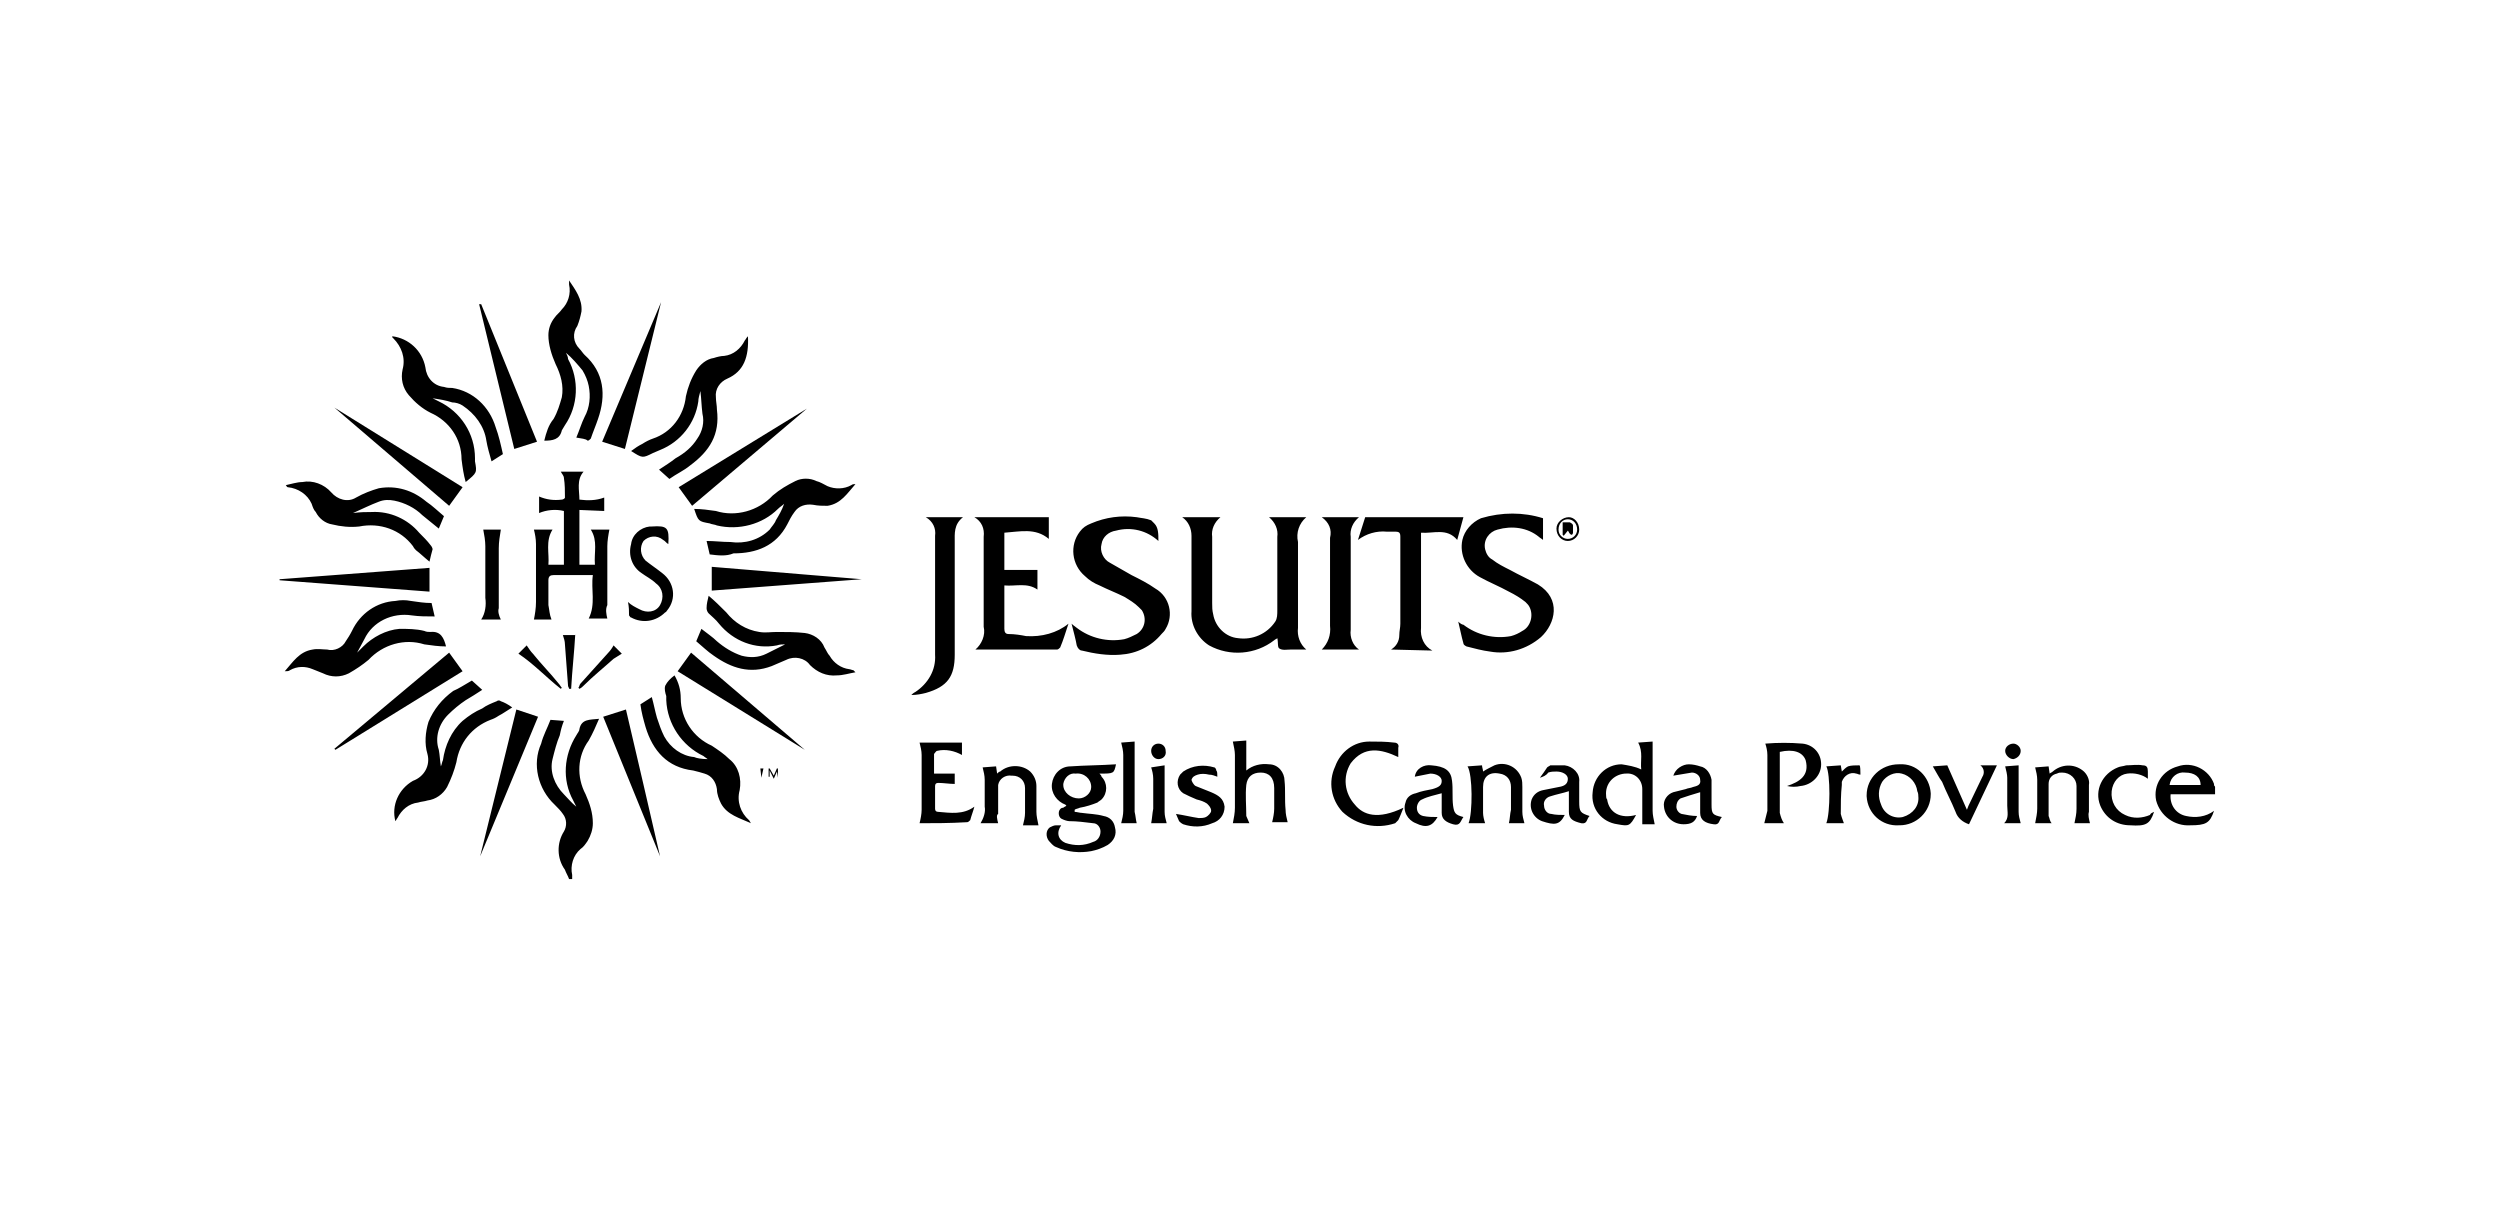 <svg xmlns="http://www.w3.org/2000/svg" viewBox="0 0 241.8 118" fill="currentColor"><title>Jesuits English Canada Province</title><path d="M55.041 85.023c-.1-.3-.3-.6-.4-.9-.8-1.1-.8-2.6-.1-3.7.3-.5.3-1.2-.1-1.7-.2-.3-.5-.6-.8-.9-1.6-1.5-2.2-3.9-1.3-5.9.2-.8.6-1.5.9-2.3l1.3.1c-.2.5-.3.9-.4 1.4-.3.7-.5 1.5-.7 2.3-.3 1.2.2 2.5 1.1 3.4.4.4.7.8 1.2 1.2l-.3-.6c-1.1-2-.9-4.4.3-6.3.1-.2.3-.4.3-.6.2-1 1-.9 1.9-1-.3.7-.6 1.4-1 2.1-1.1 1.5-1.2 3.5-.3 5.2.4.9.7 1.8.7 2.8 0 .6-.2 1.2-.5 1.7-.2.3-.4.6-.7.8-.7.6-1 1.6-.8 2.5v.4h-.3zM214.141 78.423c-.4 1.2-.8 1.4-2.3 1.4-1.5.1-2.9-.9-3.3-2.4-.3-1.5.6-2.9 2.1-3.3 1.4-.5 3 .3 3.5 1.7v.1c0 .1.1.1.1.2v.7h-4.3c-.1 1 .5 1.9 1.5 2.1.9.2 1.9.1 2.7-.5zm-1.3-2.5c0-.8-.6-1.2-1.5-1.2-.7-.1-1.4.4-1.5 1.2h3zM114.341 50.023h3.7c-.6.5-.9 1.2-.8 1.9v6.4c0 .4 0 .7.1 1.1.2 1.2 1.2 2.2 2.4 2.3 1.4.2 2.8-.4 3.6-1.6.2-.3.2-.7.2-1.1v-7.1c.1-.7-.2-1.4-.8-1.9h3.6c-.7.6-1 1.5-.8 2.4v8.3c-.1.8.2 1.6.8 2.1h-1.4-.1c-.4 0-.8.1-1.1-.1-.2-.1-.1-.6-.2-1-.1.1-.2.1-.3.2-1.8 1.4-4.3 1.6-6.3.5-1.1-.7-1.8-2-1.7-3.3v-7.3c0-.7-.3-1.4-.9-1.8zM112.041 52.323c-1.1-1-2.6-1.4-4.1-1-.7.1-1.3.6-1.4 1.3-.2.7.2 1.5.8 1.8l2.1 1.2c.8.4 1.6.8 2.3 1.3 1.4.8 1.8 2.6 1 3.9-.1.2-.2.3-.4.5-1 1.2-2.4 1.9-4 2-1.2.1-2.5-.1-3.7-.4-.2 0-.4-.2-.5-.5-.1-.6-.3-1.3-.5-2.1.2.2.4.3.5.4 1.3 1 3 1.4 4.6 1.1.4-.1.8-.3 1.2-.5.8-.5 1-1.5.5-2.3l-.3-.3c-.4-.4-.9-.7-1.4-1-.8-.4-1.6-.7-2.4-1.1-.5-.2-1-.5-1.4-.9-1.3-1.1-1.5-3-.5-4.3.3-.4.6-.6 1.1-.8 1.4-.6 2.9-.8 4.4-.6.5.1.9.1 1.4.3l.3.3c.4.4.4 1 .4 1.7zM149.241 50.123v2.1c-.1-.1-.3-.2-.4-.3-1.1-.9-2.6-1.1-4-.7-.8.2-1.4 1-1.2 1.9.1.4.3.8.7 1 .5.4 1.1.7 1.7 1 .9.5 1.8.9 2.7 1.4 2.3 1.4 1.7 3.8.3 5.1-1.4 1.2-3.2 1.7-4.9 1.4-.8-.1-1.5-.3-2.3-.5-.2-.1-.3-.2-.3-.3-.2-.7-.3-1.3-.5-2.1.2.2.4.3.5.3 1.3 1 3 1.4 4.6 1.1.4-.1.8-.3 1.1-.5.8-.4 1.1-1.5.7-2.3-.1-.2-.2-.3-.4-.5-.5-.4-1-.7-1.6-1-.9-.5-1.9-.9-2.8-1.4-1.3-.7-2-2.2-1.7-3.6.2-.9.9-1.7 1.8-2.1 2-.6 4.1-.6 6 0zM103.341 60.323c-.3.9-.5 1.6-.8 2.3-.1.1-.2.2-.3.2h-7.9c.6-.5 1-1.4.8-2.2v-8.7c.1-.8-.2-1.5-.9-1.9h7.2v2.1c-1.3-1.1-2.8-.7-4.3-.6v3.6h3.2v1.9c-1-.7-2.1-.3-3.2-.4v4.2c0 .3.1.5.4.5.6 0 1.2.1 1.7.2 1.5.1 3-.3 4.1-1.2zM58.741 59.823h-1.8c.7-1.4.2-2.8.4-4.2h-3.8c-.3 0-.5.1-.5.5v2.4c.1.5.1.9.3 1.4h-1.7c.1-.5.2-1.1.2-1.7v-5.6c0-.5-.1-1-.2-1.4h1.8c-.7 1.1-.3 2.3-.4 3.4h1.5v-5.2c-.8-.2-1.7-.1-2.4.2v-1.6c.7.3 1.4.4 2.2.3.1 0 .3-.1.3-.2 0-.6 0-1.3-.1-1.9 0-.2-.2-.4-.3-.6h2.2c-.7.8-.4 1.8-.4 2.7.8.1 1.6.1 2.4-.2v1.3l-2.4-.1v5.3h1.5c-.1-1.2.3-2.3-.4-3.4h1.8c-.1.5-.2 1.1-.2 1.6v5.7c-.2.4-.1.9 0 1.3zM41.541 54.323c-.5-.4-.9-.8-1.3-1.1-.1-.1-.2-.2-.3-.4-1.2-1.6-3.2-2.3-5.2-1.9-.9.1-1.8 0-2.6-.2-.7-.1-1.3-.6-1.6-1.2-.2-.2-.3-.5-.4-.8-.4-.9-1.3-1.5-2.3-1.6-.1 0-.1-.1-.2-.2.5-.1 1.1-.3 1.6-.3 1-.2 2.1.2 2.8 1 .6.7 1.6 1 2.4.5.7-.4 1.5-.7 2.2-.9 1.7-.3 3.3.2 4.6 1.3.6.4 1.1.9 1.7 1.4l-.5 1.2c-.6-.5-1.1-.9-1.6-1.3-.7-.7-1.7-1.2-2.7-1.4-.5-.1-1-.1-1.5.1-.8.3-1.6.7-2.5 1.1.7-.1 1.3-.1 1.8-.1 1.8-.1 3.5.7 4.6 2 .4.4.8.8 1.1 1.2.1.1.2.3.2.4-.1.4-.2.7-.3 1.2zM82.741 65.023c-.6.1-1.2.3-1.8.3-1 .1-1.9-.3-2.6-1-.5-.7-1.5-.9-2.3-.5-.5.2-.9.4-1.4.6-2.1.8-3.9.2-5.6-1-.6-.4-1.1-.9-1.7-1.4l.5-1.2c.5.4 1.1.8 1.5 1.2.7.6 1.5 1.1 2.4 1.4.8.2 1.6.2 2.4-.2l1.8-.9c-.3 0-.5 0-.8.1-2.1.4-4.2-.4-5.6-2.1-.3-.4-.7-.7-1-1-.1-.1-.2-.3-.2-.5 0-.4.1-.8.2-1.2.6.5 1.1 1 1.7 1.6.8 1 1.9 1.7 3.2 1.9.6.1 1.1 0 1.7 0 .9 0 1.8 0 2.7.1.8.1 1.6.6 1.9 1.4.2.3.3.6.5.8.4.7 1.1 1.2 1.9 1.3.1 0 .3.1.4.1l.2.2zM41.841 38.523l.6.3c2.1 1 3.5 3.1 3.5 5.5v.3c.2 1.1.2 1.1-.9 2-.2-.7-.3-1.4-.4-2.2 0-2-1.2-3.7-3-4.5-.8-.4-1.5-1-2.1-1.7-.6-.7-.8-1.6-.6-2.5.3-1.1-.1-2.2-.9-3l-.1-.1v-.1c1.6.2 2.9 1.4 3.2 3 .1 1 .8 1.8 1.8 1.9.3.1.5.1.8.1 2 .3 3.6 1.8 4.2 3.8.3.8.5 1.7.7 2.6l-1.1.7c-.2-.7-.4-1.4-.5-2-.2-1.4-1.1-2.6-2.3-3.4-.3-.2-.7-.3-1-.3-.6-.2-1.2-.3-1.9-.4zM68.441 73.423c-.1-.1-.3-.2-.4-.3-2.1-1-3.5-3.1-3.6-5.4v-.4c-.1-.3-.2-.7-.1-1 .2-.4.5-.7.9-1 .4.7.6 1.4.6 2.2 0 2 1.2 3.8 3 4.6.6.4 1.2.8 1.7 1.3.9.7 1.2 1.9 1 3-.3 1.1.1 2.2.9 2.9.1.1.1.2.2.3-1.1-.5-2.3-.8-2.9-1.9-.2-.4-.4-.9-.4-1.4-.1-.7-.5-1.3-1.2-1.5-.3-.1-.7-.2-1.1-.3-2.5-.3-3.9-1.9-4.6-4.2-.2-.7-.4-1.4-.5-2.2l1.1-.7c.2.7.3 1.3.5 2 .2.6.4 1.2.7 1.8.6 1.1 1.7 1.9 2.9 2 .2.1.7.2 1.3.2zM41.741 58.323l.3 1.3c-.8 0-1.5 0-2.2-.1-1.9-.3-3.8.6-4.6 2.3-.2.4-.5.9-.7 1.3l.6-.6c.9-.9 2.2-1.6 3.5-1.7.8 0 1.6 0 2.4.2.2.1.4.1.6.1 1-.1 1.3.6 1.5 1.4-.7 0-1.4-.1-2.1-.2-1.9-.6-4 0-5.4 1.5-.6.5-1.2.9-1.9 1.3-.8.4-1.7.4-2.5 0-.3-.1-.7-.3-1-.4-.7-.3-1.5-.3-2.2.1-.1.1-.3.1-.5.1.8-.9 1.4-1.9 2.7-2.1.5-.1 1 0 1.4 0 .7.2 1.5-.2 1.8-.8.2-.3.4-.6.6-1 .8-1.7 2.4-2.8 4.2-2.9.5-.1 1-.1 1.5 0 .7.1 1.3.2 2 .2zM67.741 37.823c-.1.4-.2.7-.2 1-.3 2.1-1.7 3.9-3.7 4.7-.2.1-.5.2-.7.3-1 .5-1 .5-2.1-.2.4-.3.7-.5 1.1-.7.3-.2.7-.4 1-.5 1.8-.6 3-2.2 3.2-4.1.2-.9.5-1.7 1-2.5.4-.6 1-1.1 1.7-1.2.3-.1.7-.2 1-.2.9-.1 1.6-.7 2-1.5.1-.1.1-.2.3-.4.1 2-.4 3.4-2 4.1-.7.3-1.2 1-1.1 1.8 0 .4.1.8.1 1.2.3 2.4-.7 4-2.6 5.4-.6.5-1.3.8-2 1.3l-1-.9c.6-.4 1.1-.7 1.6-1.1.9-.5 1.6-1.1 2.1-1.9.5-.7.7-1.6.5-2.4-.1-.8-.1-1.4-.2-2.2zM68.641 53.623l-.3-1.3c.8 0 1.5.1 2.3.1 1.4.2 2.8-.2 3.8-1.2.2-.3.5-.6.6-.9.3-.5.6-1 .8-1.6-.2.2-.4.3-.6.5-1.5 1.5-3.8 2.1-5.9 1.6-.2-.1-.5-.1-.7-.2-1.1-.2-1.1-.2-1.5-1.4.7 0 1.4.1 2.1.2 1.9.6 4.1 0 5.5-1.5.7-.6 1.4-1 2.2-1.4.6-.3 1.4-.3 2 0 .4.1.7.3 1.1.5.7.3 1.6.3 2.3-.1.1-.1.3-.1.4-.1-.8.9-1.4 1.9-2.7 2.1-.5 0-.9 0-1.4-.1-.7-.1-1.4.1-1.8.7-.3.4-.5.8-.7 1.2-1.1 2.1-3 2.8-5.2 2.8-.7.3-1.5.2-2.3.1zM45.641 65.823l1 .9c-.6.4-1.1.7-1.6 1-.6.4-1.2.9-1.7 1.4-.9.9-1.3 2.2-.9 3.4.1.5.1 1 .2 1.6.1-.2.1-.4.2-.6.2-1.4.8-2.8 1.9-3.8.6-.5 1.2-.9 1.9-1.2.4-.3.9-.5 1.4-.7.1-.1.3-.1.4 0 .3.1.7.3 1.1.6-.5.3-.9.6-1.3.8-.3.2-.5.3-.8.4-1.8.7-3 2.2-3.3 4.1-.2.8-.5 1.6-.9 2.4-.4.7-1.1 1.2-1.9 1.3-.3.1-.6.1-.9.2-.9.1-1.6.7-2 1.5-.1.1-.1.2-.2.3-.4-1.5.3-3.1 1.7-3.9 1.1-.4 1.7-1.5 1.4-2.6-.3-1-.2-2.1.1-3.1.5-1.2 1.3-2.2 2.4-3 .5-.2 1.1-.6 1.8-1zM55.741 42.323c.3-.7.5-1.4.8-2 .5-.9.6-2 .4-3-.1-.5-.3-1-.6-1.5-.5-.6-1-1.2-1.6-1.7.1.2.2.4.2.6 1.1 2 1 4.5-.3 6.4-.1.2-.2.3-.3.5-.2.9-.9 1-1.7 1 .2-.8.4-1.5.9-2.1.4-.7.6-1.4.8-2.1.2-1.1-.1-2.2-.6-3.2-.4-.9-.7-1.9-.7-2.8 0-.6.2-1.2.6-1.7.2-.3.5-.5.7-.8.6-.6.9-1.5.7-2.4v-.4c.6.9 1.3 1.8 1.2 3-.1.5-.2.9-.4 1.4-.5.7-.4 1.6.2 2.2.2.2.3.4.5.6 1.9 1.7 2.1 3.9 1.3 6.2-.2.6-.5 1.3-.7 1.9-.1.1-.2.2-.3.2-.2-.2-.6-.2-1.1-.3zM134.541 62.823c.5-.3.8-.8.8-1.4 0-.4.1-.7.1-1.1v-8.4c0-.4-.1-.5-.5-.5h-.8c-1-.1-2 .2-2.8.8l.7-2.2h9.5l-.6 2.2c-1-1.2-2.3-.6-3.5-.7v9.2c-.1.9.3 1.8 1.1 2.2l-4-.1zM88.141 67.223c.1-.1.2-.2.4-.3 1.2-.8 2-2.1 1.9-3.6v-11.5c.1-.7-.2-1.4-.9-1.8h3.6c-.9.7-.8 1.6-.8 2.4v10.9c0 2.1-.7 3.1-2.8 3.7-.4.1-.9.2-1.4.2z"/><path d="M127.841 50.023h3.6c-.6.5-.9 1.2-.8 1.9v9c-.1.7.2 1.5.8 1.9h-3.6c.6-.6.9-1.4.8-2.3v-8.5c.2-.8-.1-1.5-.8-2zM102.641 79.823c-.5.7-.3 1.4.4 1.7.9.3 1.8.3 2.7-.1.4-.1.7-.5.7-1 0-.4-.3-.8-.7-.8-.8-.1-1.6-.2-2.3-.2-.2 0-.5-.1-.7-.2-.3-.1-.4-.5-.3-.8.1-.2.2-.3.4-.3.1-.1.2-.1.3-.2l-.1-.1c-.8-.3-1.4-1.1-1.3-2 .1-.9.8-1.7 1.8-1.7 1.4-.1 2.9-.1 4.4-.2-.2.9-.2.9-1.6.9.1.1.2.2.2.3.6.6.6 1.6 0 2.2-.1.1-.3.2-.4.3-.5.2-1.1.4-1.7.5-.2.1-.4.1-.5.2v.2c.2 0 .5.1.7.1.7.1 1.4.1 2.1.3.6.1 1 .5 1.1 1.1.2.7-.1 1.3-.7 1.7-.5.3-1.1.5-1.6.6-1.1.2-2.3.1-3.4-.4-.3-.1-.5-.4-.7-.6-.3-.4-.3-1 .1-1.3.2-.1.4-.2.6-.2h.5zm1.7-2.6c.6 0 1.2-.5 1.2-1.1 0-.8-.7-1.4-1.5-1.3-.6-.1-1.1.4-1.2 1v.1c0 .7.7 1.3 1.5 1.3zM158.241 78.823c-.6 1.1-.7 1.1-1.8.9-1.5-.2-2.6-1.5-2.4-3.1.1-1.5 1.3-2.7 2.8-2.7.6.1 1.3.2 1.9.5-.1-.8.2-1.7-.3-2.6l1.4-.1v6.7c0 .4.1.8.2 1.3h-1.2v-.6-2.8c0-.9-.7-1.6-1.6-1.5h-.1c-1.1.1-1.9 1-1.8 2.1 0 .1 0 .3.1.4.2 1.3 1.3 1.9 2.8 1.5zM135.741 78.123c-.2.5-.3.8-.5 1.2l-.3.3c-1.8.6-3.7.2-5.1-1.1-1.1-1.2-1.4-2.9-.7-4.4.5-1.4 1.8-2.4 3.3-2.4.8 0 1.6 0 2.4.1.3 0 .5.2.4.5v.9c-1.7-.8-3.3-1.1-4.6.6-.8 1.3-.6 2.9.4 4 .8 1 2.2 1.5 4.7.3zM88.941 79.623c.1-.4.2-.9.2-1.3v-5.3c0-.4-.1-.8-.2-1.2h4.1v1.2c-.7-.4-1.6-.6-2.4-.4-.1 0-.2.2-.3.3v1.9h2v1c-.5 0-1.1-.1-1.6-.1-.2 0-.3.1-.3.3v2.2c0 .2.1.3.3.3 1.2.1 2.4.3 3.5-.5-.1.4-.3.9-.4 1.3-.1.1-.2.2-.3.2-1.7.1-3.2.1-4.6.1zM172.141 72.723v5.9c.1.4.2.7.4 1h-1.9l.3-1.2v-5.4c0-.4-.1-.8-.2-1.1 1.2-.1 2.4-.1 3.6 0 1 .1 1.8.9 1.8 2s-.9 2-2 2.1c-.4.1-.9.1-1.3 0 1.2-.4 2.2-1 1.8-2.5-.3-.8-1.2-1.1-2.5-.8zM78.041 39.523l-11.1 9.4-1.3-1.8 12.4-7.6zM32.341 39.423l12.4 7.7-1.3 1.8-11.1-9.5zM77.841 72.523l-12.3-7.6 1.3-1.8 11 9.4zM63.841 82.823l-5.5-13.5 2.2-.7c1.1 4.7 2.2 9.4 3.3 14.2zM63.941 29.223l-3.5 14.2-2.2-.7 5.7-13.5zM43.441 63.123l1.3 1.8-12.3 7.6-.1-.1 11.1-9.3zM46.441 82.823l3.5-14.2 2.1.7-5.6 13.5zM46.541 29.423l5.4 13.3-2.2.7-3.4-14h.2zM41.541 54.923v2.3l-14.5-1.1v-.1l14.5-1.1zM83.341 56.023l-14.5 1.1v-2.3l14.5 1.2zM120.841 79.623h-1.6c.1-.5.2-1 .2-1.5v-5.1c0-.4-.1-.8-.2-1.3l1.3-.1v2.9c.6-.5 1.4-.7 2.2-.6.9 0 1.5.8 1.5 1.6.1.9 0 1.8.1 2.8 0 .4.1.8.2 1.2h-1.5c.1-.4.2-.9.2-1.3v-2c0-1-.5-1.5-1.3-1.5s-1.3.4-1.4 1.2c-.1 1 0 2 0 3 .1.2.2.5.3.7zM60.741 58.223c.3.3.7.5 1.1.7.7.4 1.6.3 2-.4.4-.7.3-1.6-.4-2.1-.4-.4-1-.7-1.4-1-.9-.6-1.3-1.7-1-2.8.1-.9.9-1.6 1.8-1.7h.2c1.5-.1 1.7.1 1.6 1.7-.2-.1-.3-.3-.5-.4-.6-.5-1.4-.4-1.9.1-.4.6-.3 1.4.2 1.9.5.4 1.1.8 1.6 1.2 1.2.9 1.4 2.5.5 3.6-.1.1-.1.2-.2.2-.9.9-2.2 1.1-3.3.5-.1 0-.1-.1-.2-.2 0-.4 0-.8-.1-1.3zM186.741 76.823c0 1.7-1.4 3-3 3h-.1c-1.6.1-3-1.1-3.1-2.8v-.1c0-1.7 1.4-3 3.1-3h.1c1.6-.1 2.9 1.2 3 2.8v.1zm-1.2.2c0-.1 0-.3-.1-.5-.1-.8-.7-1.5-1.5-1.7-.7-.2-1.5.2-1.9.8-.4.7-.4 1.5-.1 2.2.3.9 1.2 1.4 2.1 1.2 1-.3 1.6-1.1 1.5-2zM141.541 79.023c-.3.4-.3.9-1 .7-.7-.2-1.1-.5-1.1-1.1v-1.9c-.7.2-1.3.3-1.9.6-.3.1-.5.5-.5.8 0 .4.2.7.6.8.5.1.9.1 1.4.1-.5.9-1.1 1.1-2.1.6-.8-.3-1.3-1.2-1-2 .1-.5.5-.8 1-.9.5-.2 1.1-.3 1.6-.4.7-.2.9-.4.9-.8s-.5-.7-1.1-.7l-1.5.3c.1-.8.9-1.2 1.6-1.1 1.3.1 1.9.5 2 1.5.1.8 0 1.6.1 2.4.1.7.2.9 1 1.1zM96.541 79.623h-1.7c.3-.5.5-1.1.4-1.6v-2.6c0-.4-.1-.8-.2-1.2l1.3-.1.1.7c.1-.1.2-.2.3-.2.8-.7 2.1-.7 2.9 0 .4.4.6.9.6 1.4v2.5c0 .4.1.8.2 1.3h-1.5c.1-.4.2-.8.2-1.2v-2.4c0-.7-.5-1.2-1.2-1.2h-.1c-.6-.1-1.2.3-1.3.9v2.8c-.2.1-.1.5 0 .9zM202.141 79.623h-1.5c.1-.5.2-.9.2-1.4v-2.2c0-.7-.6-1.3-1.4-1.3-.2 0-.3 0-.5.1-.5.1-.8.5-.8 1v3.1c.1.2.1.5.3.7h-1.6c.1-.5.2-1 .2-1.4v-2.8c0-.4-.1-.8-.2-1.2l1.3-.1.1.7c.1-.1.2-.1.3-.2.8-.7 2-.8 2.9-.1.4.3.7.9.6 1.4v2.6c-.1.3 0 .7.1 1.1zM161.841 75.023c.1-.3.3-.6.6-.8.3-.2.6-.3.9-.3.4 0 .8.1 1.1.2.6.1 1 .7 1.1 1.3v2.4c0 .9.1 1 1 1.2-.3.3-.2.8-.8.7-.8-.1-1.3-.4-1.3-1.1v-2c-.7.2-1.3.4-1.9.6-.3.2-.4.5-.4.8 0 .3.2.6.5.7.5.1 1 .2 1.5.2-.2.6-.6.8-1.3.8-1 0-1.8-.7-1.9-1.7-.1-.6.3-1.2.9-1.4l1.2-.3c.2-.1.5-.1.7-.2.4-.1.8-.2.7-.7 0-.4-.4-.7-.8-.7l-1.8.3zM141.941 74.123l1.4-.1c0 .2.1.4.1.6.3-.2.7-.4 1.1-.6 1-.4 2.2.1 2.6 1.2.1.3.1.6.1.9v2.4c0 .4.1.7.2 1.1h-1.5c.1-.4.1-.9.2-1.3v-2.2c0-.7-.4-1.2-1.1-1.3-1-.2-1.6.3-1.6 1.3v2.5c0 .3.1.7.2 1h-1.6c.4-1 .4-4.7-.1-5.5zM148.941 75.223c.3-.4.5-.7.7-1 .1-.1.2-.1.3-.2h1.4c.8.1 1.5.8 1.4 1.6v1.9c0 1 .1 1.1 1 1.4-.3.3-.2.8-.8.7-.8-.2-1.2-.4-1.2-1.1v-2c-.6.2-1.2.3-1.8.5-.4.1-.7.5-.6.9 0 .4.3.8.7.8.4.1.9.1 1.3.1-.5 1-1 1-2.2.6-.8-.3-1.3-1.2-1-2.1.2-.5.6-.8 1.1-.9l1.5-.3c.7-.1.9-.4.9-.8s-.5-.7-1.1-.7c-.3 0-.5 0-.8.1-.2.3-.5.4-.8.5zM117.741 75.123c-.3-.1-.5-.2-.8-.2-.4-.1-.8-.1-1.1 0-.3.1-.5.2-.6.5 0 .1.2.5.4.6l1.5.6c.7.3 1.2.6 1.3 1.4 0 .8-.5 1.4-1.2 1.6-.9.4-1.9.4-2.8.1-.2-.1-.3-.2-.4-.3-.1-.2-.2-.5-.3-.7.7.1 1.5.3 2.2.4.2 0 .5 0 .7-.1.2-.1.5-.4.5-.6 0-.3-.2-.5-.4-.7-.3-.2-.6-.3-1-.4-.5-.2-.9-.4-1.3-.6-.6-.4-.7-1.2-.3-1.8l.3-.3c.9-.6 2-.7 3-.4.1 0 .2.2.2.3.1.1.1.3.1.6zM208.341 78.523c-.4 1.2-.8 1.4-2.3 1.3-1.3 0-2.4-.7-2.9-1.9-.6-1.5.2-3.1 1.7-3.7.2-.1.5-.1.8-.2.5 0 1.1-.1 1.6 0 .4 0 .5.2.5.6v.7c-.5-.4-1.3-.6-2-.5-.8.1-1.4.8-1.5 1.7-.1 1 .4 1.9 1.3 2.3.8.4 1.7.3 2.4 0 .1-.2.2-.2.4-.3zM186.941 74.123l1.4-.1 1.9 4.3c.1-.3.2-.5.3-.7.4-.8.8-1.7 1.2-2.5.2-.3.2-.8-.2-1.1h1.6l-2.7 5.7c-.6-.2-1.1-.6-1.3-1.2-.4-1-.9-1.9-1.3-2.9-.3-.4-.6-1-.9-1.5zM48.441 59.923h-1.9c.4-.6.5-1.4.4-2.1v-5c0-.5-.1-1.1-.2-1.6h1.7c-.1.6-.2 1.2-.2 1.8v5.8c-.1.3 0 .7.2 1.1zM109.941 79.623h-1.5c.1-.4.2-.8.2-1.2v-5.4c0-.4-.1-.8-.2-1.2l1.3-.1v6.8c.1.4.1.7.2 1.1zM178.341 79.623h-1.7c.4-1 .4-4.8 0-5.5l1.4-.1.1.6c.2-.2.4-.4.6-.5.3-.1.7-.1 1.1-.1.1 0 .1.6.1.9-.2 0-.3-.1-.4-.1-.6-.2-1.2.2-1.4.8v.3c-.1.9-.1 1.9-.1 2.8.1.4.2.6.3.9zM112.641 74.023v4.5c0 .4.1.7.2 1.1h-1.5c.1-.5.1-.9.2-1.4v-2.9c0-.4-.1-.8-.2-1.1l1.3-.2zM193.941 74.123l1.3-.1v4.5c0 .4.1.7.2 1.1h-1.6c.5-.5.3-1.1.3-1.7v-2.7c0-.3-.1-.7-.2-1.1zM54.241 66.623c-1.4-1.1-2.6-2.4-4.1-3.4l.8-.8c.2.3.4.6.6.8.8 1 1.7 1.9 2.5 2.9.1.1.2.3.3.4l-.1.1zM59.341 62.423l.8.8c-.3.2-.5.3-.8.5-1 .9-2 1.7-2.9 2.6-.1.1-.2.2-.4.3l-.1-.1c.1-.1.1-.3.2-.4l2.7-3c.2-.2.4-.5.5-.7zM55.641 61.323c-.1 1.8-.3 3.5-.4 5.3h-.2c0-.1-.1-.2-.1-.3-.1-1.3-.2-2.7-.3-4 0-.3-.1-.6-.2-.9h1.2zM195.441 72.623c0 .4-.3.7-.7.8-.4 0-.8-.4-.8-.8s.4-.7.8-.7c.3 0 .7.3.7.7zM112.041 73.423c-.4 0-.7-.4-.7-.8s.3-.7.7-.7c.4 0 .7.3.7.7.1.5-.3.8-.7.8zM152.741 51.223c0 .6-.5 1.1-1.1 1.1-.6 0-1.1-.5-1.1-1.2 0-.6.6-1.1 1.2-1.1.5 0 1 .5 1 1.2 0-.1 0-.1 0 0zm-1.1-1c-.5 0-.9.4-.9 1 0 .5.4.9.9.9s.9-.4.9-.9c0-.6-.4-1-.9-1zM74.841 75.323l-.4-.8v.6h-.1v-.8h.1l.4.7.3-.7h.1v.9l-.1-.6-.3.7zM73.541 74.323h.3l-.2.9-.1-.9z"/><path d="M151.641 51.323l-.4.5-.1-.1v-1.2h.7c.2.1.3.2.3.3v.7c0 .1-.1.2-.1.2-.1 0-.1 0-.2-.1s-.1-.2-.2-.3z"/></svg>